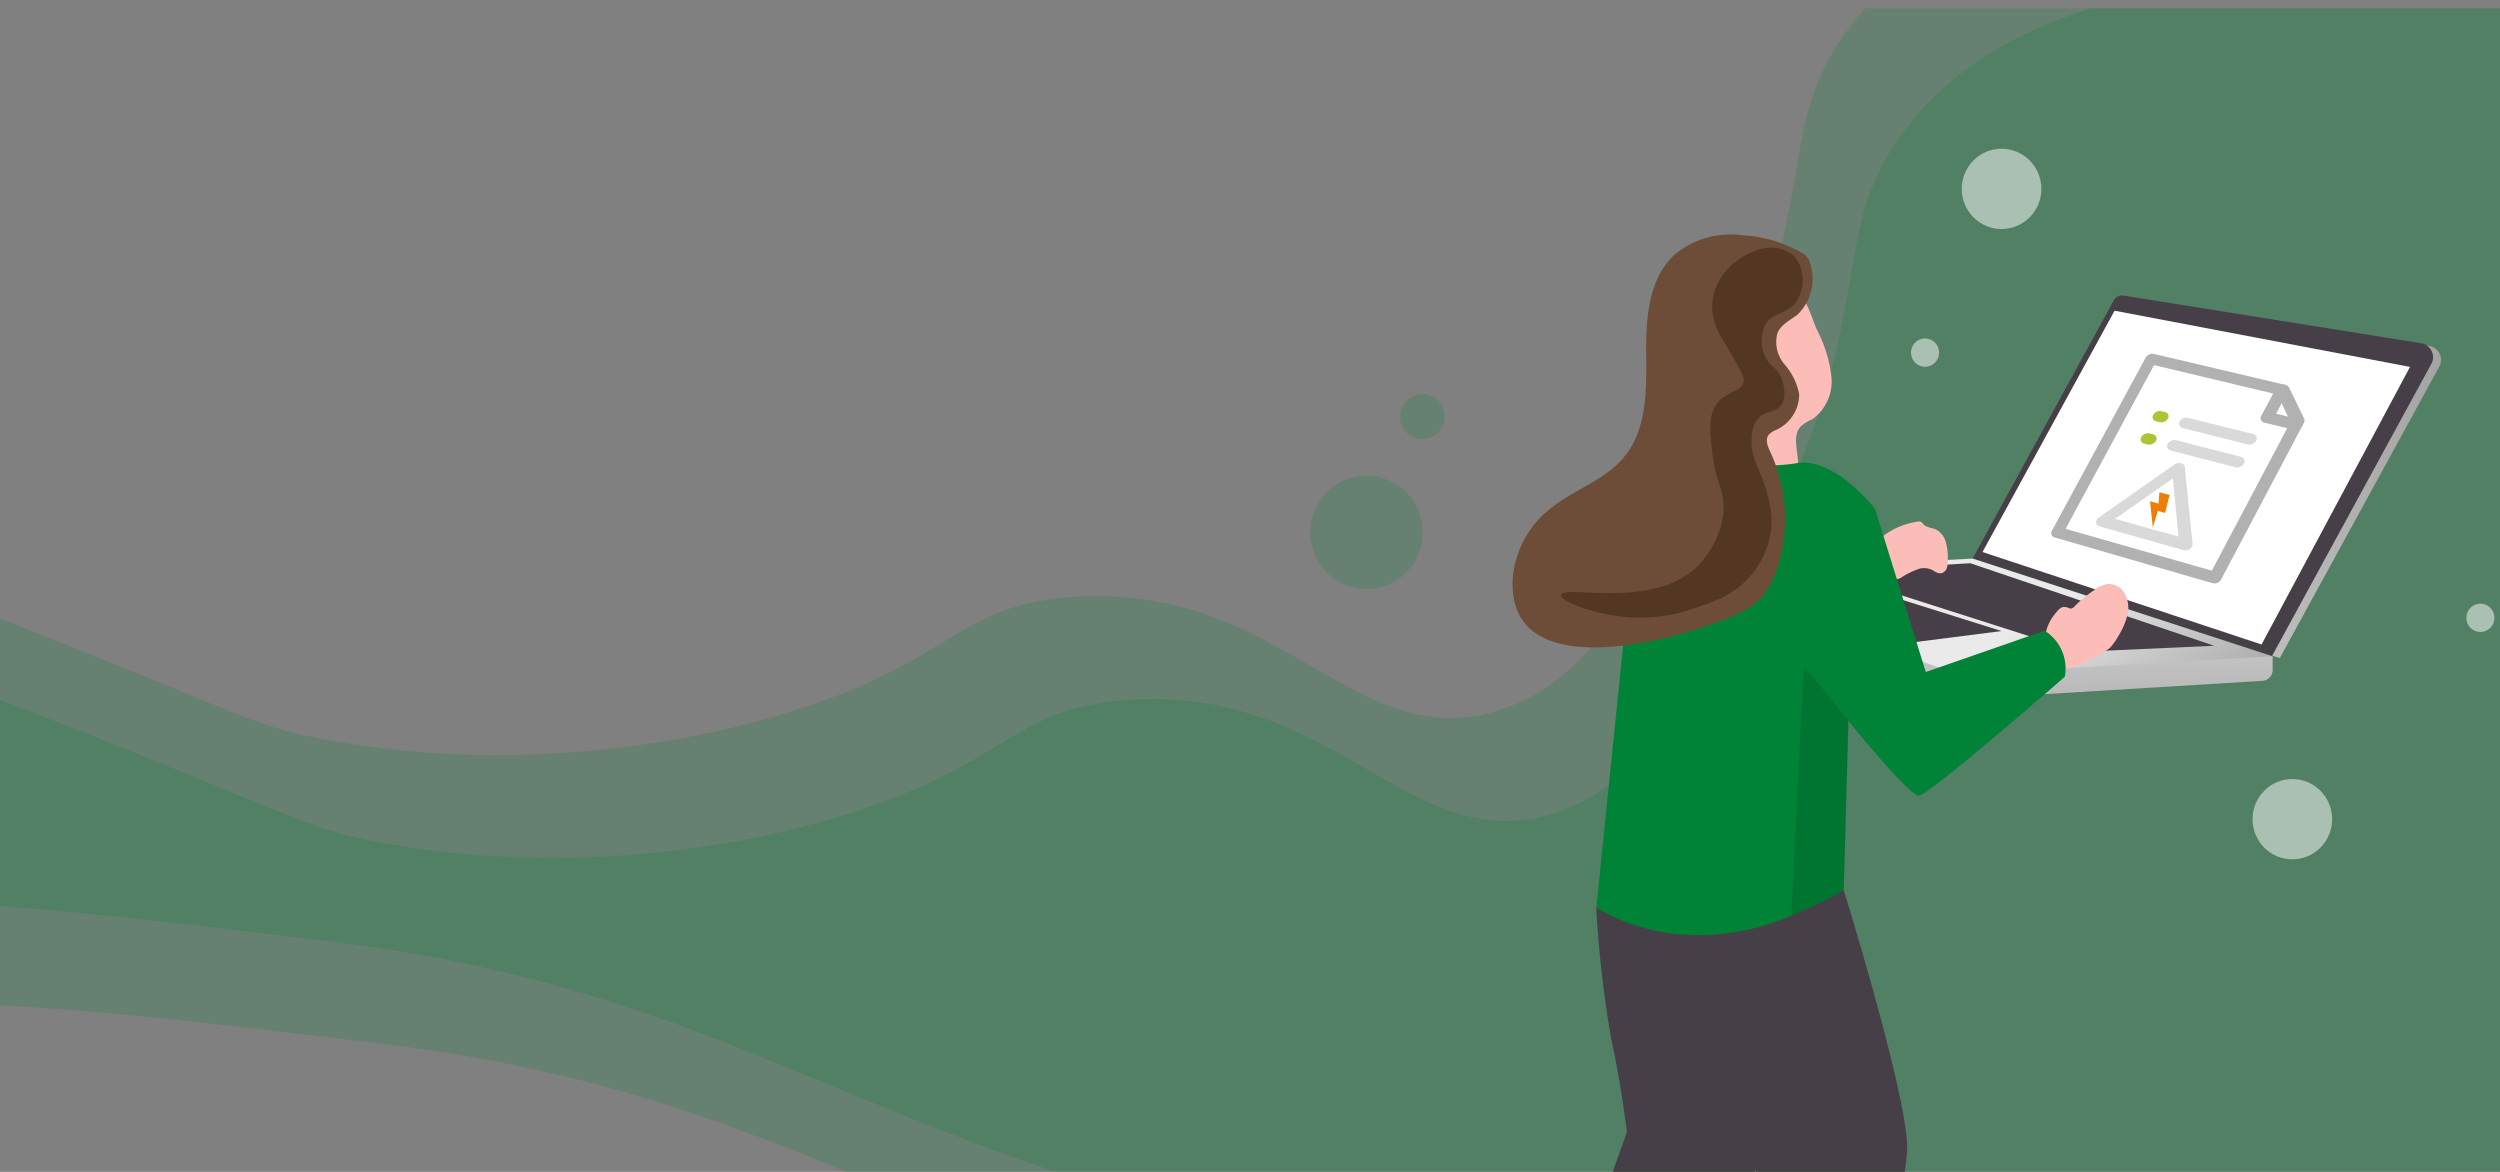 <svg xmlns="http://www.w3.org/2000/svg" xmlns:xlink="http://www.w3.org/1999/xlink" width="640" height="300" viewBox="0 0 640 300"><rect x="0" y="0" width="640" height="300" fill="#808080" stroke="none"/><defs><style>.cls-1,.cls-13{fill:none;}.cls-2{clip-path:url(#clip-path);}.cls-3,.cls-5{fill:#008237;}.cls-3{opacity:0.2;}.cls-4{fill:#473f47;}.cls-6{fill:#020202;opacity:0.1;}.cls-13,.cls-6{isolation:isolate;}.cls-7{clip-path:url(#clip-path-2);}.cls-8{fill:url(#Unbenannter_Verlauf_8);}.cls-9{fill:url(#Unbenannter_Verlauf_8-2);}.cls-10{fill:url(#Unbenannter_Verlauf_8-3);}.cls-11{fill:#eaeaea;}.cls-12,.cls-16{fill:#fff;}.cls-13{stroke:#f8f8f8;stroke-linecap:round;stroke-linejoin:round;stroke-width:0.12px;opacity:0.43;}.cls-14{fill:#fcbcb8;}.cls-15{fill:#6d4d37;}.cls-16{opacity:0.5;}.cls-17{fill:#b1b1b1;}.cls-18{fill:#d9d9d9;}.cls-19{fill:#aec437;}.cls-20{fill:#ed7e03;}.cls-21{fill:#543723;}.cls-22{clip-path:url(#clip-path-3);}</style><clipPath id="clip-path"><rect class="cls-1" x="-1051.86" y="-432" width="1920" height="400"/></clipPath><clipPath id="clip-path-2"><rect class="cls-1" y="2.14" width="640" height="297.86"/></clipPath><linearGradient id="Unbenannter_Verlauf_8" x1="519.85" y1="-600.51" x2="637.85" y2="-600.51" gradientTransform="matrix(1, 0, 0, -1, -12.93, -478.15)" gradientUnits="userSpaceOnUse"><stop offset="0" stop-color="#eaeaea"/><stop offset="1" stop-color="#a3a3a3"/></linearGradient><linearGradient id="Unbenannter_Verlauf_8-2" x1="204.98" y1="-635.1" x2="237.87" y2="-683.62" gradientTransform="matrix(0.91, 0.58, 0.41, -0.91, 575.69, -562.03)" xlink:href="#Unbenannter_Verlauf_8"/><linearGradient id="Unbenannter_Verlauf_8-3" x1="223.97" y1="-656.57" x2="261.43" y2="-677.48" gradientTransform="matrix(0.91, 0.58, 0.41, -0.91, 575.69, -562.03)" xlink:href="#Unbenannter_Verlauf_8"/><clipPath id="clip-path-3"><rect class="cls-1" x="-1051.86" y="2.14" width="1024" height="400"/></clipPath></defs><g id="Ebene_2" data-name="Ebene 2"><g class="cls-2"><path class="cls-3" d="M-1296.86-81.44c18.77-39.09,65.86-137.21,156-163.45,32.35-9.42,59.22-6.38,238,62.55,188.21,72.57,189.54,81.19,244,90.81,129.65,22.9,239-5.33,270-14.13,114.61-32.5,112.31-69.91,188-74.66,128-8,171.75,96.67,260,70.63,63.14-18.63,95.58-88.38,138-179.6,64.11-137.84,32.73-179.46,80-242.15,79.51-105.44,251.64-98.26,382-92.83,162.77,6.79,348.69,14.54,418,129.15,93.8,155.09-54.61,458.43-262,611.44C445.45,389.08-134.51,201-222.86,170.8c-156.91-53.65-243-115.29-442-139.23-192.12-23.12-295-35.5-438-12.11-94.5,15.46-190,43.83-216,4C-1335.22-1.51-1316.17-41.19-1296.86-81.44Z"/><path class="cls-3" d="M-1262.86-18.06c18.77-39.09,65.86-137.21,156-163.45,32.35-9.42,59.22-6.38,238,62.55,188.21,72.57,189.54,81.19,244,90.81,129.65,22.9,239-5.33,270-14.12,114.61-32.51,112.31-69.92,188-74.67,128-8,171.75,96.67,260,70.63,63.14-18.63,95.58-88.38,138-179.6,64.11-137.83,32.73-179.46,80-242.15,79.51-105.44,251.64-98.26,382-92.83,162.77,6.79,348.69,14.54,418,129.15,93.8,155.09-54.61,458.43-262,611.44-369.69,272.76-949.65,84.69-1038,54.48-156.91-53.64-243-115.29-442-139.23-192.12-23.12-295-35.49-438-12.11-94.5,15.46-190,43.83-216,4C-1301.22,61.87-1282.17,22.19-1262.86-18.06Z"/><path class="cls-4" d="M121,11.41a720.4,720.4,0,0,0,9.31,81.3c6,26.73,9.65,57,9.65,57L84.49,305s33.25,22.37,55.42,13.42,76.36-127.71,76.36-127.71L237.11,55.14,181.69-6.71Z"/><path class="cls-4" d="M273.58.56S312.7,126.71,312.7,159.48s-47.32,194-47.32,194-51.32,17-63.29,0l-11.31-17,28.49-162.94s-40.9-84.88-48.11-106.8a231.18,231.18,0,0,1-9.42-41.16Z"/><path class="cls-5" d="M410-131.07S325.89-57.7,319.91-57.7s-43.34-46.08-43.34-46.08L273.58.56a251.27,251.27,0,0,1-32.37,15.66,142.86,142.86,0,0,1-61.51,12A122,122,0,0,1,121,11.41l25.16-246s47.66-33.55,64-28.3a103.22,103.22,0,0,0,35.24,0c23.5-3,47.55,28.3,47.55,28.3L324.12-134l73.26-25.5A27.38,27.38,0,0,1,410-131.07Z"/><path class="cls-6" d="M276.57-103.78,273.58.56a251.27,251.27,0,0,1-32.37,15.66L249-138Z"/></g><g class="cls-7"><path class="cls-3" d="M-179.8,193.84C-172,177.62-152.46,136.9-115,126c13.42-3.91,24.57-2.65,98.77,26C61.83,182.08,62.38,185.66,85,189.66c53.8,9.5,99.18-2.21,112.05-5.87,47.56-13.49,46.61-29,78-31,53.13-3.33,71.27,40.12,107.9,29.31,26.2-7.73,39.67-36.68,57.27-74.54,26.61-57.2,13.58-74.48,33.2-100.5C506.44-36.67,577.88-33.7,632-31.44c67.55,2.82,144.71,6,173.48,53.6,38.93,64.36-22.66,190.26-108.73,253.76-153.44,113.2-394.13,35.15-430.8,22.61-65.12-22.27-100.84-47.85-183.43-57.79-79.74-9.59-122.45-14.73-181.78-5-39.23,6.41-78.84,18.19-89.65,1.67C-195.72,227-187.81,210.55-179.8,193.84Z"/><path class="cls-3" d="M-165.69,220.15c7.79-16.23,27.34-57,64.75-67.84,13.42-3.91,24.57-2.64,98.77,26C75.94,208.39,76.49,212,99.1,216c53.8,9.5,99.18-2.21,112.05-5.86,47.56-13.49,46.61-29,78-31,53.13-3.33,71.27,40.12,107.9,29.31,26.2-7.73,39.67-36.68,57.27-74.53C481,76.68,467.93,59.41,487.56,33.39,520.55-10.37,592-7.39,646.09-5.14c67.55,2.82,144.71,6,173.48,53.6,38.93,64.37-22.66,190.26-108.73,253.76-153.43,113.2-394.13,35.15-430.79,22.61C214.92,302.57,179.2,277,96.61,267.05c-79.74-9.59-122.45-14.73-181.78-5-39.23,6.42-78.84,18.19-89.65,1.68C-181.61,253.32-173.7,236.85-165.69,220.15Z"/><path class="cls-8" d="M506.92,143.41,543,77.55a2.49,2.49,0,0,1,2.63-1.26L622,88.59a3.62,3.62,0,0,1,2.83,4.25,3.33,3.33,0,0,1-.26.81l-40.94,74.82Z"/><path class="cls-9" d="M429.09,147l1,3.43a3.76,3.76,0,0,0,2.3,2.56l68.31,25.52a5.61,5.61,0,0,0,2.71.42l75.81-4.64a2.82,2.82,0,0,0,2.58-3v-3.32Z"/><path class="cls-4" d="M505,142.94l36.11-66a2.38,2.38,0,0,1,2.57-1.26L620,87.9a3.61,3.61,0,0,1,2.78,4.28,3.47,3.47,0,0,1-.25.77l-40.9,75Z"/><path class="cls-10" d="M581.67,168,502,172.55a3.91,3.91,0,0,1-1.75-.28L429.09,147l75.86-4Z"/><polygon class="cls-4" points="467.6 146.28 532.09 166.89 566.82 165.31 504.39 144.19 467.6 146.28"/><polygon class="cls-4" points="453.33 153.99 480.06 151.39 512.4 161.55 485.81 164.94 453.33 153.99"/><path class="cls-11" d="M457.43,157.1a8.81,8.81,0,0,0,3.82,3.25L473.48,165a3.21,3.21,0,0,0,2.76-1Z"/><polygon class="cls-12" points="507.52 141.32 578.96 164.99 616.96 93.93 541.33 79.54 507.52 141.32"/><path class="cls-13" d="M548,94.53a7.64,7.64,0,0,1,1.8.61,1.16,1.16,0,0,0,.78,0"/><path class="cls-14" d="M526.29,156.91c.6-.79,1.38-1.67,2.35-1.53s1.15.51,1.74.37a2.08,2.08,0,0,0,.88-.7,30,30,0,0,1,4.6-3.8,8,8,0,0,1,3.54-1.72,4.6,4.6,0,0,1,4.6,2.55,7.71,7.71,0,0,1,.6,5.48,19.48,19.48,0,0,1-2.21,5.11,16.77,16.77,0,0,1-2.3,3.25,36.27,36.27,0,0,1-11,5.24,3.27,3.27,0,0,1-1.29.42c-.78,0-1.38-.7-1.84-1.35a13,13,0,0,1-2.48-6.68A11.43,11.43,0,0,1,526.29,156.91Z"/><path class="cls-14" d="M490.5,133.61a1.93,1.93,0,0,1,1.34,0,4,4,0,0,1,.59.65c.79.79,2.07.84,3.09,1.25a5.12,5.12,0,0,1,2.62,3.3,14.91,14.91,0,0,1,.5,4.36,6.08,6.08,0,0,1-.27,2.28,1.93,1.93,0,0,1-1.7,1.34,3.64,3.64,0,0,1-1.75-.74,5.11,5.11,0,0,0-3.41-.51,21.76,21.76,0,0,0-4.32,2,3.72,3.72,0,0,1-5.24-.6,3.87,3.87,0,0,1-.65-1.26c-1.29-2.64-2.67-5.66,0-7.84A19,19,0,0,1,490.5,133.61Z"/><path class="cls-4" d="M408.62,232.38a298.56,298.56,0,0,0,3.87,33.74c2.48,11.09,4,23.67,4,23.67l-23,64.42s13.8,9.28,23,5.57,31.69-53,31.69-53l8.65-56.25-23-25.67Z"/><path class="cls-4" d="M472,227.88s16.24,52.35,16.24,65.95-19.64,80.52-19.64,80.52-21.3,7.06-26.27,0l-4.69-7.05,11.82-67.62s-17-35.23-20-44.33a95.88,95.88,0,0,1-3.91-17.08Z"/><path class="cls-14" d="M465.2,84.55a34.23,34.23,0,0,1,3.64,11.89A11.88,11.88,0,0,1,464,107.3a12,12,0,0,0-2.9,1.76c-3.08,3.11.46,8.68-1.33,12.62a6.14,6.14,0,0,1-7.59,2.79,10.14,10.14,0,0,1-5.66-6.55,30.39,30.39,0,0,1-1-8.86l-.32-17.78A22.53,22.53,0,0,1,447,79.68a11.88,11.88,0,0,1,10.94-5.75C462.26,74.53,463.55,81,465.2,84.55Z"/><path class="cls-5" d="M528.59,173.25s-34.91,30.45-37.4,30.45-18-19.13-18-19.13L472,227.88a103.79,103.79,0,0,1-13.43,6.49,59.29,59.29,0,0,1-25.53,5,50.64,50.64,0,0,1-24.38-7l10.44-102.11s19.78-13.92,26.55-11.74a43.23,43.23,0,0,0,14.62,0C470,117.27,480,130.27,480,130.27l13,41.77,30.41-10.58A11.38,11.38,0,0,1,528.59,173.25Z"/><path class="cls-15" d="M462.12,65.25a33.75,33.75,0,0,0-16-5,22.26,22.26,0,0,0-17.48,5c-6.62,6.13-7.31,16.29-7.22,25.34s.23,19-5.34,26c-4.6,6-12.46,8.45-18.4,13a25.5,25.5,0,0,0-10.44,18.57c-1.42,27.84,41.86,15.78,56.12,9.65a22.47,22.47,0,0,0,6.86-4.13,19.31,19.31,0,0,0,4.6-7.85,40.63,40.63,0,0,0-1.61-30.12c-.65-1.39-1.38-3.11-.46-4.36a4.57,4.57,0,0,1,1.84-1.25,10,10,0,0,0,6-9.19,16.36,16.36,0,0,0-3.77-7.66,8.75,8.75,0,0,1-1.75-8.12c1-2.18,3.41-3.25,5.15-4.64a12.8,12.8,0,0,0,2.86-13.93A5.59,5.59,0,0,0,462.12,65.25Z"/><path class="cls-6" d="M473.21,184.57,472,227.88a103.79,103.79,0,0,1-13.43,6.49l3.22-64Z"/><ellipse class="cls-16" cx="492.81" cy="90.27" rx="3.6" ry="3.63"/><ellipse class="cls-16" cx="634.98" cy="158.16" rx="3.6" ry="3.63"/><ellipse class="cls-16" cx="586.84" cy="209.71" rx="10.19" ry="10.28"/><ellipse class="cls-3" cx="349.83" cy="136.29" rx="14.39" ry="14.52"/><ellipse class="cls-3" cx="364.13" cy="106.66" rx="5.71" ry="5.76"/><ellipse class="cls-16" cx="512.4" cy="48.35" rx="10.19" ry="10.28"/><path class="cls-17" d="M566.31,149.27,526,137.59a1.14,1.14,0,0,1-.71-1.72q12-22.17,24-44.32a2,2,0,0,1,2.13-.94l33.69,7.94a1.26,1.26,0,0,1,.89.65c1.54,3.16,2.31,4.75,3.87,8a1.18,1.18,0,0,1-.05,1l-21.2,40.12A2,2,0,0,1,566.31,149.27Zm-37.52-13.89,37.43,10.71q10.08-19,20.15-38.09c-1.35-2.8-2-4.19-3.34-7l-31.59-7.53Z"/><path class="cls-17" d="M587.07,110l-7.37-1.81a1.14,1.14,0,0,1-.83-1.7c1.5-2.83,2.25-4.23,3.74-7a2.1,2.1,0,0,1,2.24-1,1.13,1.13,0,0,1,.84,1.68l-3,5.74,5.83,1.42a1.16,1.16,0,0,1,.86,1.72A2.11,2.11,0,0,1,587.07,110Z"/><path class="cls-18" d="M575.35,113.76l-16.56-4.18a1.11,1.11,0,0,1-.78-1.67,2,2,0,0,1,2.18-.94l16.57,4.13a1.16,1.16,0,0,1,.83,1.72A2.07,2.07,0,0,1,575.35,113.76Z"/><path class="cls-18" d="M572.24,119.61l-16.53-4.28a1.13,1.13,0,0,1-.77-1.7,2,2,0,0,1,2.18-.93l16.54,4.24a1.15,1.15,0,0,1,.82,1.72A2.07,2.07,0,0,1,572.24,119.61Z"/><path class="cls-19" d="M552.84,108.08l-.85-.21a1.11,1.11,0,0,1-.76-1.67,2,2,0,0,1,2.16-.93l.85.21a1.11,1.11,0,0,1,.76,1.67A2,2,0,0,1,552.84,108.08Z"/><path class="cls-19" d="M549.77,113.79l-.85-.22a1.11,1.11,0,0,1-.75-1.68,2,2,0,0,1,2.15-.93l.85.22a1.11,1.11,0,0,1,.76,1.68A2,2,0,0,1,549.77,113.79Z"/><path class="cls-18" d="M558.89,140.82l-21.39-6.06a1.15,1.15,0,0,1-.89-1,1.52,1.52,0,0,1,.71-1.32l19.41-13.57c1-.68,2.48-.28,2.58.67.77,7.74,1.16,11.66,2,19.63a1.5,1.5,0,0,1-.71,1.35A2.06,2.06,0,0,1,558.89,140.82Zm-17.44-8,16.25,4.56c-.59-6-.88-9-1.45-14.89Z"/><path class="cls-20" d="M550.41,128.33l2.16.59c.09-1.17.14-1.75.24-2.91l1.36.37,1.24.33-1.15,4.6-1.84-.51c-.52,1.67-.78,2.51-1.31,4.19C550.83,132.31,550.69,131,550.41,128.33Z"/><path class="cls-21" d="M452.62,63.43a8.57,8.57,0,0,1,6.49,2,8.12,8.12,0,0,1,2.25,4.79,10,10,0,0,1-1.13,6.45c-2.4,4.1-6.34,2.87-8.37,6.55a9.53,9.53,0,0,0,0,8c1.24,2.78,3,2.66,4.19,5.61.22.55,1.68,4.35-.07,6.85-1.53,2.2-4,1.2-6,3.57a8.25,8.25,0,0,0-1.57,5.26c-.19,4,1.34,6.29,2.67,9.87.93,2.48,3,7.93,2.28,13.67a22.21,22.21,0,0,1-6.15,12.34c-3.84,4-8,5.47-12.73,7.1a42.43,42.43,0,0,1-18.05,2.49c-8.19-.7-17.06-4-16.81-5.67.41-2.79,24.41,4.16,35.55-8,.79-.86,6.18-6.92,6.05-14.8-.08-4.69-2-5.93-2.93-14.11-.6-5.48-.91-8.77,1-11.69,2.57-3.86,6.46-3.14,7.11-6.06.25-1.14-1.6-4.29-5.31-10.54A18,18,0,0,1,438.79,82a13.76,13.76,0,0,1-.41-4.7,14,14,0,0,1,2.76-7,16.83,16.83,0,0,1,7.4-5.74A11.21,11.21,0,0,1,452.62,63.43Z"/></g><g class="cls-22"><path class="cls-3" d="M-1157.33,257.38c10.2-21.26,35.81-74.62,84.84-88.89,17.59-5.12,32.2-3.46,129.43,34C-840.71,242-840,246.67-810.37,251.9c70.51,12.45,130-2.9,146.84-7.68,62.32-17.68,61.08-38,102.24-40.61,69.62-4.36,93.4,52.57,141.4,38.41,34.33-10.13,52-48.06,75.05-97.67,34.86-75,17.79-97.6,43.5-131.69C-258.1-44.68-164.49-40.78-93.59-37.82-5.07-34.13,96-29.92,133.73,32.41c51,84.35-29.7,249.31-142.48,332.52C-209.81,513.27-525.21,411-573.25,394.56c-85.34-29.17-132.14-62.7-240.38-75.72-104.48-12.57-160.45-19.3-238.2-6.58-51.4,8.4-103.3,23.83-117.47,2.19C-1178.2,300.85-1167.84,279.27-1157.33,257.38Z"/><path class="cls-3" d="M-1138.84,291.85c10.2-21.26,35.81-74.62,84.84-88.89,17.59-5.12,32.2-3.46,129.43,34,102.35,39.46,103.08,44.15,132.69,49.39,70.51,12.45,130-2.9,146.84-7.69,62.33-17.67,61.08-38,102.24-40.6,69.62-4.36,93.4,52.57,141.4,38.41,34.33-10.13,52-48.07,75-97.67,34.86-75,17.79-97.6,43.5-131.69C-239.61-10.21-146-6.31-75.1-3.35,13.42.34,114.53,4.55,152.22,66.88c51,84.34-29.7,249.31-142.48,332.52C-191.32,547.74-506.72,445.46-554.76,429c-85.34-29.17-132.14-62.7-240.38-75.72-104.48-12.57-160.45-19.3-238.2-6.58-51.39,8.4-103.3,23.83-117.47,2.19C-1159.7,335.32-1149.35,313.74-1138.84,291.85Z"/><ellipse class="cls-16" cx="-1.2" cy="192.76" rx="4.71" ry="4.76"/><ellipse class="cls-16" cx="20.07" cy="207.19" rx="13.36" ry="13.47"/></g></g></svg>